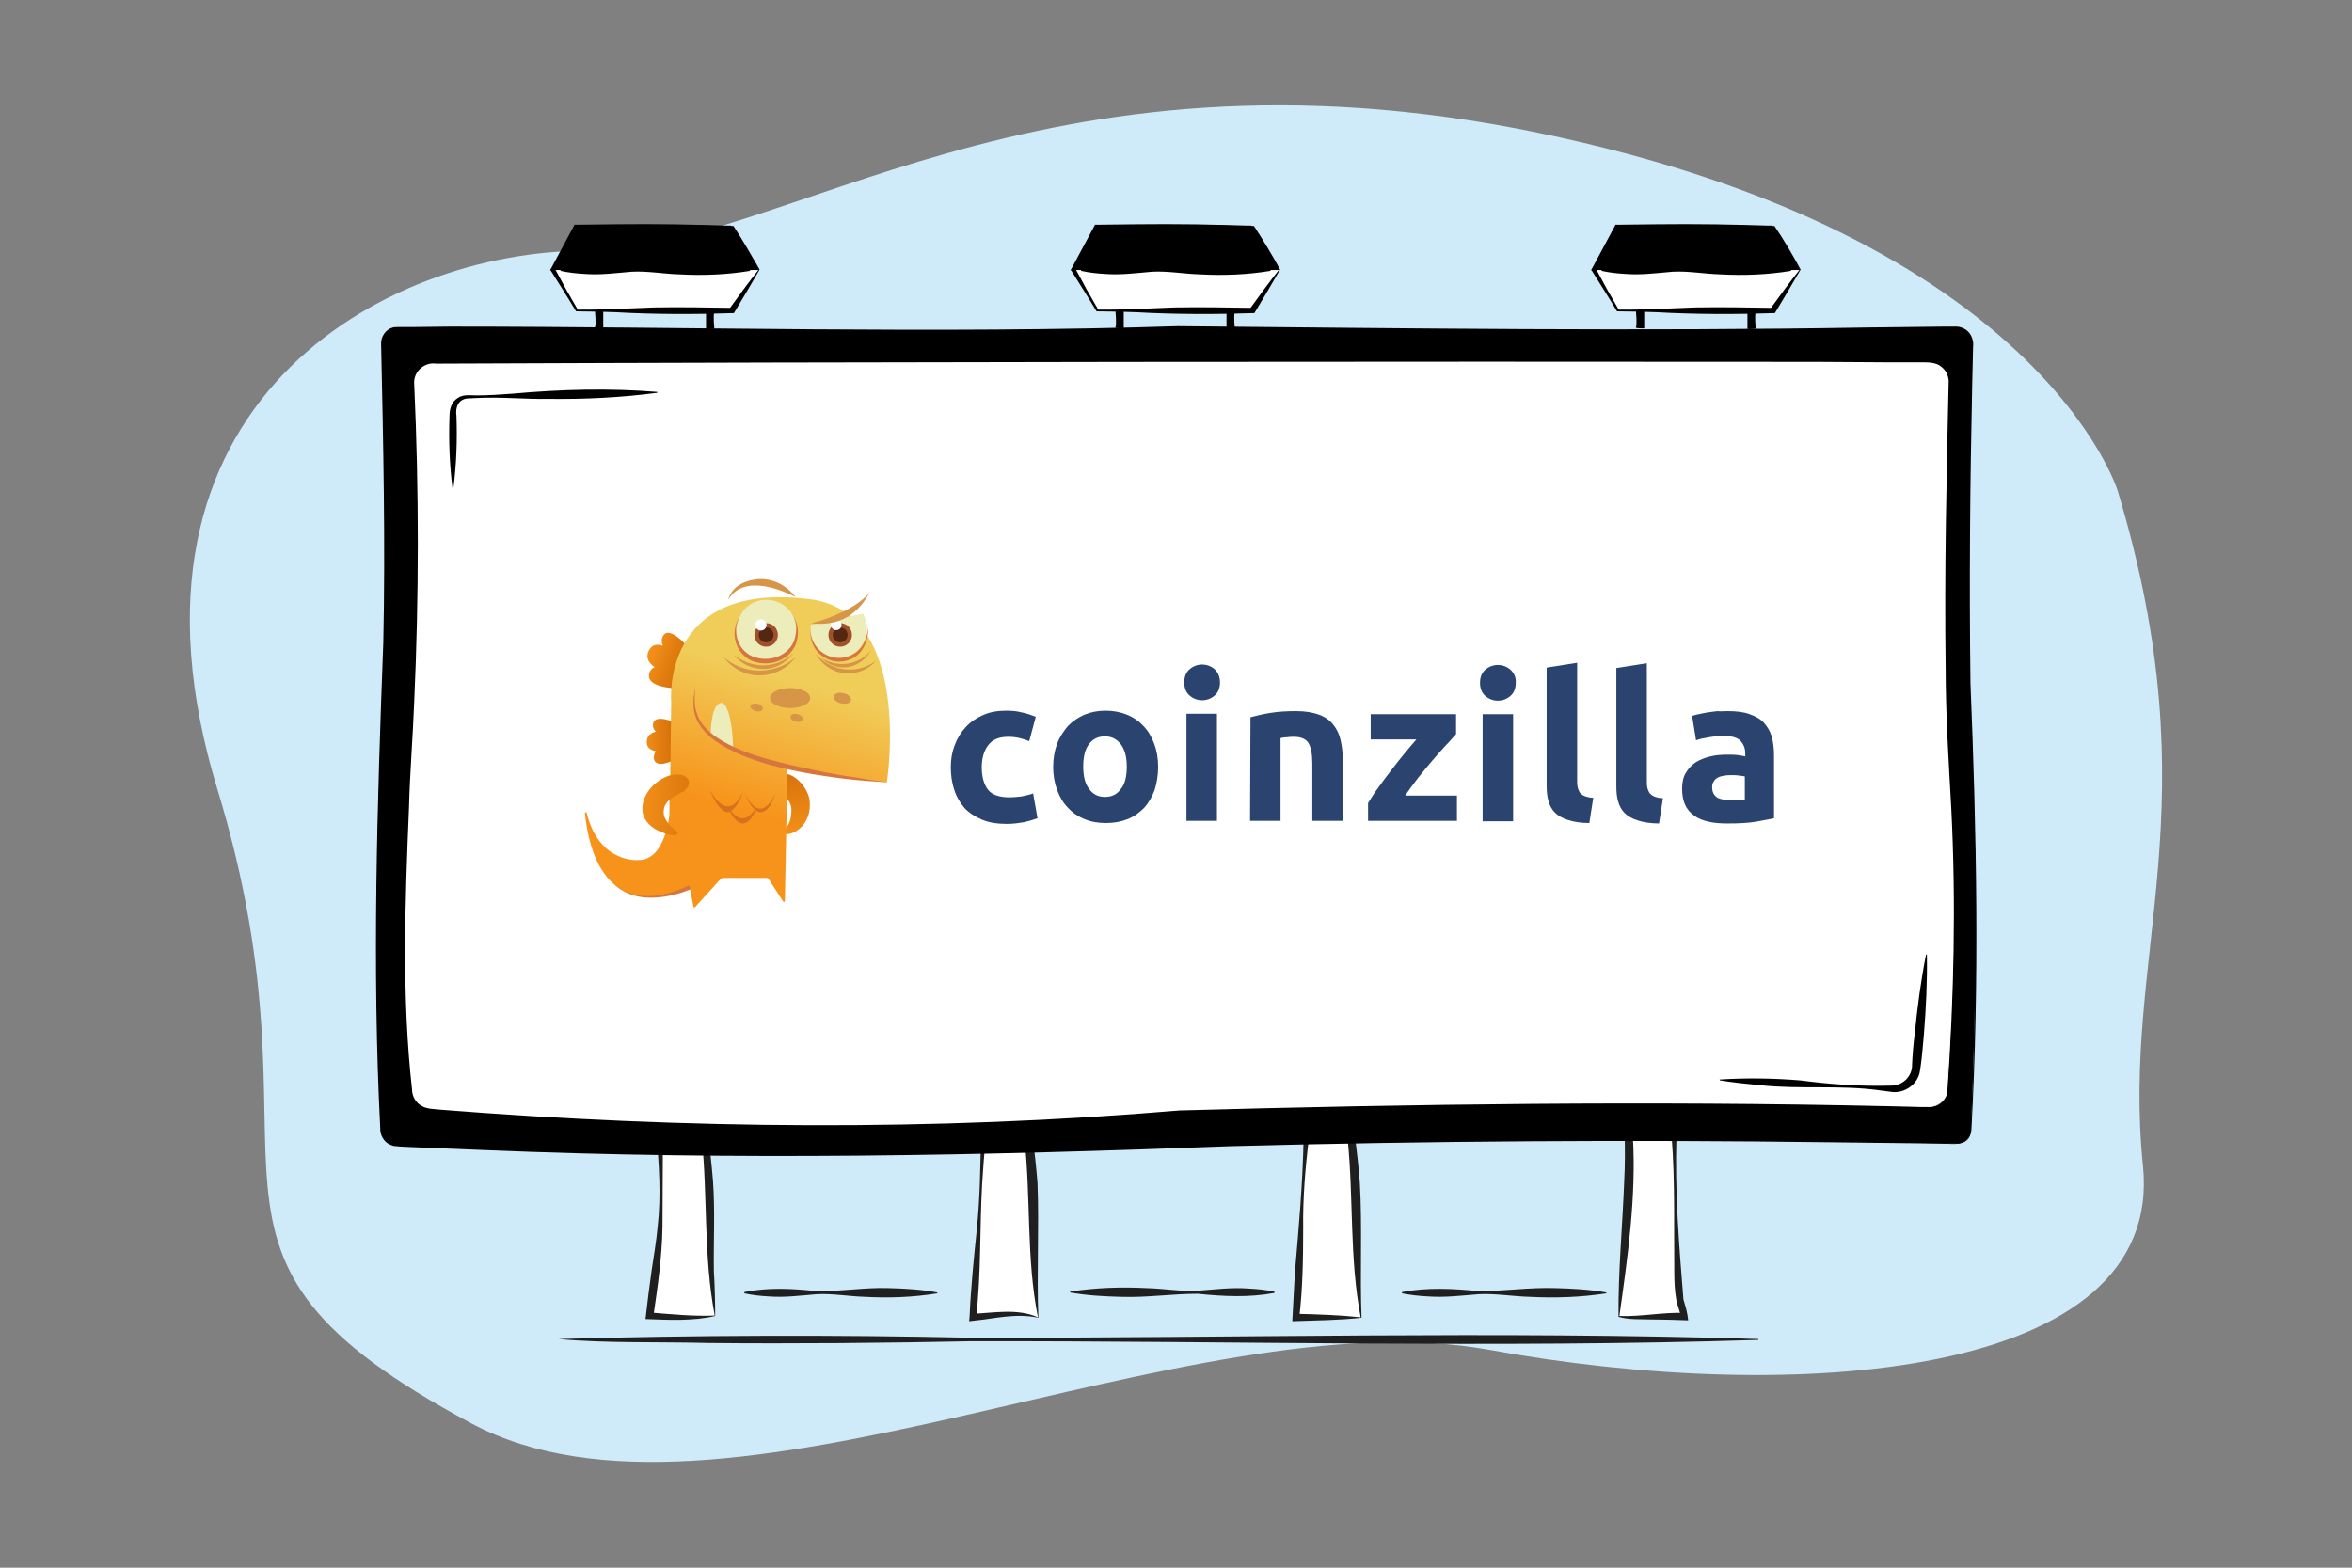 <?xml version="1.0" encoding="UTF-8"?> <!-- Generator: Adobe Illustrator 26.0.2, SVG Export Plug-In . SVG Version: 6.00 Build 0) --> <svg xmlns="http://www.w3.org/2000/svg" xmlns:xlink="http://www.w3.org/1999/xlink" version="1.1" id="Layer_1" x="0px" y="0px" viewBox="0 0 540 360" style="enable-background:new 0 0 540 360;" xml:space="preserve"><rect x="0" y="0" width="540" height="360" fill="#808080" stroke="none"/> <style type="text/css"> .st0{fill:#CFEBF9;} .st1{fill:#FFFFFF;} .st2{fill:#1F1F1F;} .st3{fill:#2A436F;} .st4{fill:url(#SVGID_1_);} .st5{fill:url(#SVGID_00000051349749031813947760000006086173523630160568_);} .st6{fill:url(#SVGID_00000097465779143951809670000004311556230077941634_);} .st7{fill:#D6753E;} .st8{fill:url(#SVGID_00000034051684392132763990000000141917544335270790_);} .st9{fill:#EDEDBB;} .st10{fill:#D69547;} .st11{fill:#D6721E;} .st12{fill:#9E512B;} .st13{fill:#542713;} .st14{fill:url(#SVGID_00000052788038254092746840000007578609122885352328_);} </style> <path class="st0" d="M486.2,112.7c0,0-17.8-58.4-133-82.2S179.7,57.7,134.3,57.6c-45.4,0-111.5,34.7-84.4,123.6 s-15.8,106,58.4,145.7c57.5,30.7,164.3-29.6,233.8-16.9c69.5,12.7,155,6.8,149.9-42.4C487,218.6,508.2,185.5,486.2,112.7z"></path> <g> <g> <g> <path class="st1" d="M164.1,302.2c-3.2,0.5-8.2,0.5-15,0c2.2-16.8,3.2-19,2.4-41.2h10.4C164.1,281.6,162.2,282.3,164.1,302.2z"></path> <path class="st2" d="M164.2,302.2c-5.2,1.2-10.7,0.9-16,0.7c0.4-3.7,0.9-7.4,1.4-11.1c0.5-3.4,1.1-6.8,1.4-10.2 c0.8-7.1,0.3-14.2-0.3-21.2c3.9-0.1,7.9-0.2,11.8-0.3c0.5,3.7,0.9,7.4,1.2,11.1c0.5,6.9,0.1,13.8,0.2,20.7 C164.1,294.9,164.2,299.2,164.2,302.2L164.2,302.2z M164.1,302.1c-2.6-13.5-1.6-27.4-3-41l0.9,0.8c-3.5-0.1-6.9-0.1-10.4-0.3 l0.6-0.6l-0.1,20.7c-0.1,6.9-1.1,13.8-2.1,20.6l-0.7-0.9C154.1,301.8,159.1,302.3,164.1,302.1L164.1,302.1z"></path> </g> <g> <path class="st1" d="M238.3,302.6c-5.7-1.7-10.4-0.2-15,0c1.2-15.5,1.2-16.6,2.4-41.2h10.4C238.3,282,236.4,282.7,238.3,302.6z"></path> <path class="st2" d="M238.4,302.6c-5.2-1.1-9.9,0.2-15,0.7l-0.9,0.1l0.1-0.9c0.3-6.9,1-13.7,1.7-20.5c0.7-7,0.8-14.1,0.9-21.2 c3.9-0.1,7.8-0.2,11.8-0.3c0.5,3.7,0.9,7.4,1.2,11.1C238.6,281.9,238,292.3,238.4,302.6L238.4,302.6z M238.3,302.5 c-2.7-13.5-1.6-27.4-3.1-41l0.9,0.8c-3.5-0.1-6.9-0.1-10.4-0.3l0.6-0.6c-0.3,3.4-0.6,6.9-0.8,10.3c-0.6,10.3-0.2,20.7-1.4,30.9 l-0.8-0.9C228.1,301.5,233.6,300.4,238.3,302.5L238.3,302.5z"></path> </g> <g> <path class="st1" d="M312.5,302.5c-6.5,0.1-11.6,0-15,0c1.3-17.6,1-21.2,2.4-41.2h10.4C312.5,281.9,310.5,282.6,312.5,302.5z"></path> <path class="st2" d="M312.6,302.6c-5.3,0.6-10.6,0.6-15.9,0.8c0.2-3.7,0.4-7.5,0.6-11.2c0.9-10.3,1.8-20.6,2-30.9v-0.6h0.6 c3.7-0.1,7.4-0.2,11.1-0.3c0.5,3.7,0.9,7.4,1.2,11.1C312.8,281.5,312.2,292.6,312.6,302.6L312.6,302.6z M312.4,302.5 c-2.6-13.5-1.6-27.4-3-41l0.9,0.8c-3.5-0.1-6.9-0.1-10.4-0.3l0.6-0.6c-0.8,6.8-1.4,13.7-1.3,20.6c0,6.9-0.1,13.8-0.9,20.6 l-0.8-0.9C302.5,301.8,307.5,302,312.4,302.5L312.4,302.5z"></path> </g> <g> <path class="st1" d="M371.7,302.3c2.4,0.7,8.2-0.2,15,0c-1.1-6.6-1.4,5.1-2.4-41.2h-10.4C374.4,276.4,373.2,281.2,371.7,302.3z"></path> <path class="st2" d="M371.8,302.2c4.9,0.2,10-0.9,14.9-0.7l-0.8,0.9c-0.2-1.3-0.7-2.4-1-3.7c-0.4-2.2-0.5-4.4-0.5-6.6 c-0.1-10.4,0.2-20.7-0.6-31l0.6,0.6c-3.5,0.1-6.9,0.2-10.4,0.3l0.9-0.9C375.7,274.8,373.7,288.7,371.8,302.2L371.8,302.2z M371.6,302.4c-0.1-10.3,0.9-20.7,1.3-31c0.2-3.7,0.2-7.4,0.1-11.2c3.8,0.1,7.5,0.1,11.3,0.3h0.6v0.6 c-0.4,12.4,0.6,24.9,1.6,37.3c0.5,1.7,0.9,2.9,1.1,4.8c-2.8-0.1-5.6-0.2-8.4-0.2C376.6,302.9,374.1,303.1,371.6,302.4 L371.6,302.4z"></path> </g> <g> <path class="st2" d="M128.2,307.5c31.2-0.9,63.5-1,94.7-0.3c60.3,0.1,120.6-1.6,180.8,0.3v0.2c-60.3,1.9-120.6,0.2-180.8,0.3 c-19.1,0.4-41.1,0.6-60.3,0.4C151.3,308.1,139.2,308.5,128.2,307.5L128.2,307.5z"></path> </g> <g> <path class="st2" d="M170.9,296.7c5.5-1.1,11.1-0.8,16.6-0.2c5.5,0.1,11.1-0.9,16.6-0.7c3.7,0.1,7.4,0.3,11.1,1v0.2 c-5.5,0.9-11.1,1.1-16.6,0.8c-3.7-0.1-7.4-0.8-11.1-0.6c-3.7,0.3-7.4,0.8-11.1,0.5c-1.8-0.1-3.7-0.3-5.5-0.7V296.7L170.9,296.7z"></path> </g> <g> <path class="st2" d="M292.6,296.9c-5.8,1.1-11.7,0.8-17.6,0.2c-5.9,0-11.7,0.9-17.6,0.7c-3.9-0.1-7.8-0.3-11.7-1v-0.2 c5.8-0.9,11.7-1.1,17.6-0.8c3.9,0.1,7.8,0.8,11.7,0.6c3.9-0.3,7.8-0.8,11.7-0.5c2,0.1,3.9,0.3,5.9,0.7 C292.6,296.7,292.6,296.9,292.6,296.9L292.6,296.9z"></path> </g> <g> <path class="st2" d="M321.9,296.7c5.8-1.1,11.7-0.8,17.6-0.2c5.9,0,11.7-0.9,17.6-0.7c3.9,0.1,7.8,0.3,11.7,1v0.2 c-5.8,0.9-11.7,1.1-17.6,0.8c-3.9-0.1-7.8-0.8-11.7-0.6c-3.9,0.3-7.8,0.8-11.7,0.5c-2-0.1-3.9-0.3-5.9-0.7 C321.9,296.9,321.9,296.7,321.9,296.7L321.9,296.7z"></path> </g> </g> <g> <g> <path d="M452.5,259.6c-0.1,1.7-1.5,3-3.2,3c-62.7-1.3-123.3-1.5-179.2,0.1c-59.8,2.4-119.6,2.7-179.3,0c-1.7-0.1-3-1.3-3.1-3 c-1.3-28-1.8-57.6,0.1-98.5c1.1-25.7,0.7-53.2,0.1-82.3c0-1.7,1.3-3.2,3-3.2c50.1-0.8,95.6,2.4,182,0.1 c86.5,1.3,125.7,0.9,176.2,0c1.8,0,3.2,1.4,3.1,3.2c-0.8,32.6-0.7,62.5,0.1,90.2C454.2,197.7,453.8,228.3,452.5,259.6z"></path> <g> <path d="M452.6,259.6c-0.5,3.9-4.1,3-7,3l-8.6-0.1l-17.1-0.2c-45.7-0.6-91.5-0.3-137.2,0.9c-57.1,2.2-114.4,3.3-171.5,0.9 c-5.7-0.2-11.4-0.5-17.1-0.7l-2.1-0.1l-1.1-0.1c-0.4,0-0.8-0.1-1.2-0.3c-1.5-0.5-2.5-2.3-2.4-3.8c-1.9-37.1-0.7-74.4,0.7-111.5 c0.5-22.9,0-45.7-0.5-68.6c-0.1-1.7,1.1-3.4,2.7-3.8c0.4-0.1,0.9-0.1,1.2-0.1h1.1h2.1l8.6-0.1c55.7,0,111.5,1.7,167.2-0.1 c52.8,0.5,105.8,1.2,158.6,0.3l17.1-0.2h2.1h0.5c0.2,0,0.3,0,0.6,0c1.4,0.1,2.7,0.9,3.3,2.2c0.4,0.8,0.5,1.7,0.4,2.5l-0.2,8.6 c-0.5,22.9-0.7,45.7-0.4,68.6C453.8,191,454.5,225.4,452.6,259.6L452.6,259.6z M452.4,259.6c1.8-34.3,0.9-68.6-0.8-102.9 c-0.6-22.9-0.7-45.8-0.4-68.6l0.1-8.6V79c0-0.4-0.1-0.8-0.3-1.1c-0.5-0.8-1.3-1.3-2.3-1.2h-0.5c-0.4-0.1-18.3,0.4-19.3,0.4 c-52.8,1-105.8,0.4-158.7-0.2c-55.7,1.7-111.5-0.3-167.2-0.7h-8.6h-2.1c-0.7,0-1.5,0-2,0.1c-1.1,0.3-2,1.4-1.9,2.6 c0.5,22.9,0.8,45.7,0.2,68.6c-1.5,37.2-2.6,74.4-0.5,111.5c-0.2,1.7,1,3.1,2.7,3.2h1.1l2.1,0.1c51.4,2,102.9,1.8,154.3,0.3 c62.4-2.4,126.1-1.5,188.7-0.4l8.6,0.2C448.3,262.4,452,263.4,452.4,259.6L452.4,259.6z"></path> </g> </g> <g> <path class="st1" d="M447,250.5c-0.1,2-1.9,3.6-4,3.6c-56.7-1.4-114.3-1.5-173,0.1c-53.6,4.5-112.5,4.5-171.2,0.1 c-1.9-0.1-3.6-1.5-3.8-3.4c-2.3-19.9-2.3-44.6,0.4-89c1-22.2,1.4-46.6,0.2-73.7c-0.1-2.2,1.7-4,3.9-4h171.6h171.6 c2.2,0,4,1.8,3.9,3.9c-0.8,30.2-0.7,57.7,0.1,82.5C449.3,201.4,448.6,226.7,447,250.5z"></path> <g> <path class="st1" d="M447.1,250.5c-0.1,2.1-2.1,3.8-4.3,3.7h-2l-8.1-0.2c-53.9-1.2-108.1-0.5-161.9,1 c-56.5,4.8-113.5,4.3-170-0.2l-2-0.2c-0.7-0.1-1.5-0.3-2.1-0.7c-1.3-0.7-2.1-2.3-2.1-3.7c-2.4-21.5-1.6-43.2-0.7-64.8 c0.2-7.8,0.9-16.4,1.2-24.3c1.1-24.2,1.1-48.6,0-72.8c-0.3-2.8,2.2-5.2,5-4.8h1C196.8,83.1,321,83,417,83.1l16.2,0.1h8.1 c1.4,0,3.2,0,4.4,1c1,0.8,1.6,1.9,1.7,3.2c-0.5,22-1,43.9-0.7,65.9c0,10.8,0.7,21.6,1.3,32.4C449.1,207.4,448.6,229,447.1,250.5 L447.1,250.5z M446.9,250.5c1.8-26.9,1.8-54-0.5-80.9c-0.6-16.2-0.9-32.4-0.9-48.6c0-10.8,0.1-21.6,0.4-32.4v-0.5 c0-0.4-0.1-0.8-0.2-1.2c-0.8-1.8-2.4-2-4.3-1.9h-8.1l-16.2,0.1c-96.1,0.2-220.1,0-315.9-0.4h-1c-0.3,0-0.7,0-1,0 c-1.8,0.2-3.2,1.8-3,3.6c1,24.3,0.8,48.7-0.3,72.9c-0.5,7.8-1,16.5-1.3,24.3c-0.9,21.5-1.5,43.2,0.9,64.7c0,2,1.6,3.5,3.5,3.6 l2,0.1c56.5,3.9,113.4,3.8,169.9-0.6c53.5-1.4,108.5-0.8,162,0.4l8.1,0.2c1.3,0,2.7,0.3,3.9-0.3 C446,253.1,446.8,251.9,446.9,250.5L446.9,250.5z"></path> </g> </g> <g> <g> <g> <g> <polygon class="st1" points="293.8,61.9 287.6,71.2 251.9,71.2 246.4,61.9 251.9,52.3 287.6,52.3 "></polygon> <path d="M293.9,61.9c-1.9,3.3-3.9,6.7-5.9,10c-8.7,0.3-18.4,0.3-27.1-0.2c-3-0.1-5.9-0.2-8.9-0.2h-0.2l-0.1-0.1 c-1.6-2.7-4-6.5-5.7-9.2l-0.2-0.2l0.2-0.3c1.3-2.4,3.9-7.3,5.2-9.7l0.2-0.4h0.5l8.9-0.1c9.1-0.1,18.1,0,27.1,0.4 C290,55.1,292.1,58.6,293.9,61.9L293.9,61.9z M293.7,61.9c-2.3-3.2-4.6-6.2-6.7-9.2l0.6,0.3c-8.9,0.3-17.8,0.5-26.8,0.3 l-8.9-0.1l0.8-0.4c-1.4,2.4-4.3,7.1-5.8,9.4v-0.5l2.6,4.8c0.9,1.6,1.8,3.1,2.7,4.7l-0.3-0.1c5.1,0.1,12.6-0.3,17.8-0.5 c5.9-0.1,11.9,0,17.8,0.1l-0.6,0.3C288.9,68.2,291.7,64.4,293.7,61.9L293.7,61.9z"></path> </g> <g> <path d="M248.2,61.9c5.4-1.1,10.9-0.8,16.3-0.2c5.4,0.1,10.9-0.9,16.3-0.7c3.6,0.1,7.3,0.3,10.9,1v0.2 c-5.4,0.9-10.9,1.1-16.3,0.8c-3.6-0.1-7.2-0.8-10.9-0.6c-3.6,0.3-7.2,0.8-10.9,0.5c-1.8-0.1-3.6-0.3-5.4-0.7 C248.2,62.1,248.2,61.9,248.2,61.9L248.2,61.9z"></path> </g> <path d="M256.1,71.4c0,0,0.3,3.3,0,3.7c-0.3,0.4,1.9,0.3,1.9,0.3s0-3.8,0-4C258.1,71.2,256.1,71.4,256.1,71.4z"></path> <path d="M283.5,75.5c0,0-0.3-3.3,0-3.7s-1.9-0.3-1.9-0.3s0,3.8,0,4S283.5,75.5,283.5,75.5z"></path> </g> <polygon points="246.9,62 293.8,62 287.3,51.8 251.8,51.8 "></polygon> </g> <g> <g> <g> <g> <polygon class="st1" points="174.3,61.9 168.1,71.2 132.4,71.2 126.9,61.9 132.4,52.3 168.1,52.3 "></polygon> <path d="M174.4,61.9c-1.9,3.3-3.9,6.7-5.9,10c-8.7,0.3-18.4,0.3-27.1-0.2c-3-0.1-5.9-0.2-8.9-0.2h-0.2l-0.1-0.1 c-1.6-2.7-4-6.5-5.7-9.2l-0.2-0.2l0.2-0.3c1.3-2.4,3.9-7.3,5.2-9.7l0.2-0.4h0.5l8.9-0.1c9.1-0.1,18.1,0,27.1,0.4 C170.5,55.1,172.5,58.6,174.4,61.9L174.4,61.9z M174.2,61.9c-2.3-3.2-4.6-6.2-6.7-9.2l0.6,0.3c-8.9,0.3-17.8,0.5-26.8,0.3 l-8.9-0.1l0.8-0.4c-1.4,2.4-4.3,7.1-5.8,9.4v-0.5l2.6,4.8c0.9,1.6,1.8,3.1,2.7,4.7l-0.3-0.1c5.1,0.1,12.6-0.3,17.8-0.5 c5.9-0.1,11.9,0,17.8,0.1l-0.6,0.3C169.4,68.2,172.2,64.4,174.2,61.9L174.2,61.9z"></path> </g> <g> <path d="M128.7,61.9c5.4-1.1,10.9-0.8,16.3-0.2c5.4,0.1,10.9-0.9,16.3-0.7c3.6,0.1,7.3,0.3,10.9,1v0.2 c-5.4,0.9-10.9,1.1-16.3,0.8c-3.6-0.1-7.2-0.8-10.9-0.6c-3.6,0.3-7.2,0.8-10.9,0.5c-1.8-0.1-3.6-0.3-5.4-0.7L128.7,61.9 L128.7,61.9z"></path> </g> <path d="M136.6,71.4c0,0,0.3,3.3,0,3.7c-0.3,0.4,1.9,0.3,1.9,0.3s0-3.8,0-4S136.6,71.4,136.6,71.4z"></path> <path d="M164,75.5c0,0-0.3-3.3,0-3.7c0.3-0.4-1.9-0.3-1.9-0.3s0,3.8,0,4S164,75.5,164,75.5z"></path> </g> <polygon points="127.4,62 174.3,62 167.8,51.8 132.3,51.8 "></polygon> </g> <g> <g> <g> <polygon class="st1" points="413.3,61.9 407.1,71.2 371.4,71.2 365.9,61.9 371.4,52.3 407.1,52.3 "></polygon> <path d="M413.4,61.9c-1.9,3.3-3.9,6.7-5.9,10c-8.7,0.3-18.4,0.3-27.1-0.2c-3-0.1-5.9-0.2-8.9-0.2h-0.2l-0.1-0.1 c-1.6-2.7-4-6.5-5.7-9.2l-0.2-0.2l0.2-0.3c1.3-2.4,3.9-7.3,5.2-9.7l0.2-0.4h0.5l8.9-0.1c9.1-0.1,18.1,0,27.1,0.4 C409.6,55.1,411.6,58.6,413.4,61.9L413.4,61.9z M413.2,61.9c-2.3-3.2-4.6-6.2-6.7-9.2l0.6,0.3c-8.9,0.3-17.8,0.5-26.8,0.3 l-8.9-0.1l0.8-0.4c-1.4,2.4-4.3,7.1-5.8,9.4v-0.5l2.6,4.8c0.9,1.6,1.8,3.1,2.7,4.7l-0.3-0.1c5.1,0.1,12.6-0.3,17.8-0.5 c5.9-0.1,11.9,0,17.8,0.1l-0.6,0.3C408.4,68.2,411.2,64.4,413.2,61.9L413.2,61.9z"></path> </g> <g> <path d="M367.7,61.9c5.4-1.1,10.9-0.8,16.3-0.2c5.4,0.1,10.9-0.9,16.3-0.7c3.6,0.1,7.3,0.3,10.9,1v0.2 c-5.4,0.9-10.9,1.1-16.3,0.8c-3.6-0.1-7.2-0.8-10.9-0.6c-3.6,0.3-7.2,0.8-10.9,0.5c-1.8-0.1-3.6-0.3-5.4-0.7V61.9L367.7,61.9 z"></path> </g> <path d="M375.6,71.4c0,0,0.3,3.3,0,3.7c-0.3,0.4,1.9,0.3,1.9,0.3s0-3.8,0-4C377.6,71.2,375.6,71.4,375.6,71.4z"></path> <path d="M403.1,75.5c0,0-0.3-3.3,0-3.7c0.3-0.4-1.9-0.3-1.9-0.3s0,3.8,0,4S403.1,75.5,403.1,75.5z"></path> </g> <polygon points="366.5,62 413.3,62 406.8,51.8 371.3,51.8 "></polygon> </g> </g> </g> <g> <g> <path class="st3" d="M218.3,176.1c0-1.8,0.3-3.5,0.9-5c0.6-1.6,1.4-2.9,2.5-4.1c1.1-1.2,2.4-2.1,4-2.8c1.6-0.7,3.3-1,5.3-1 c1.3,0,2.5,0.1,3.6,0.4c1.1,0.2,2.2,0.6,3.2,1l-1.5,5.6c-0.7-0.3-1.4-0.5-2.2-0.7c-0.8-0.2-1.7-0.3-2.6-0.3 c-2.1,0-3.6,0.6-4.6,1.9c-1,1.3-1.5,3-1.5,5.1c0,2.2,0.5,3.9,1.4,5.1c0.9,1.2,2.6,1.8,5,1.8c0.8,0,1.7-0.1,2.7-0.2 c1-0.2,1.9-0.4,2.7-0.7l1,5.7c-0.8,0.3-1.8,0.6-3,0.9c-1.2,0.2-2.6,0.4-4,0.4c-2.2,0-4.2-0.3-5.8-1c-1.6-0.7-3-1.6-4-2.7 c-1-1.2-1.8-2.5-2.3-4.1C218.5,179.6,218.3,177.9,218.3,176.1z"></path> <path class="st3" d="M265.9,176.1c0,1.9-0.3,3.7-0.8,5.3c-0.6,1.6-1.4,3-2.4,4.1c-1.1,1.1-2.3,2-3.8,2.6c-1.5,0.6-3.1,0.9-5,0.9 c-1.8,0-3.5-0.3-4.9-0.9c-1.5-0.6-2.8-1.5-3.8-2.6c-1.1-1.1-1.9-2.5-2.5-4.1c-0.6-1.6-0.9-3.4-0.9-5.3c0-1.9,0.3-3.7,0.9-5.3 c0.6-1.6,1.5-2.9,2.5-4.1c1.1-1.1,2.4-2,3.8-2.6c1.5-0.6,3.1-0.9,4.8-0.9c1.8,0,3.4,0.3,4.9,0.9c1.5,0.6,2.8,1.5,3.8,2.6 c1.1,1.1,1.9,2.5,2.5,4.1C265.6,172.4,265.9,174.2,265.9,176.1z M258.7,176.1c0-2.2-0.4-3.8-1.3-5.1c-0.9-1.2-2.1-1.9-3.7-1.9 c-1.6,0-2.8,0.6-3.7,1.8c-0.9,1.2-1.3,2.9-1.3,5.1c0,2.2,0.4,3.9,1.3,5.1c0.9,1.3,2.1,1.9,3.7,1.9c1.6,0,2.8-0.6,3.7-1.9 C258.3,180,258.7,178.2,258.7,176.1z"></path> <path class="st3" d="M280.1,156.7c0,1.3-0.4,2.3-1.2,3c-0.8,0.7-1.8,1.1-2.9,1.1c-1.1,0-2.1-0.4-2.9-1.1c-0.8-0.7-1.2-1.7-1.2-3 c0-1.3,0.4-2.3,1.2-3c0.8-0.7,1.8-1.1,2.9-1.1c1.1,0,2.1,0.4,2.9,1.1C279.7,154.5,280.1,155.5,280.1,156.7z M279.4,188.5l-7,0 l0-24.6l7,0L279.4,188.5z"></path> <path class="st3" d="M287.1,164.7c1.2-0.3,2.7-0.7,4.6-1c1.9-0.3,3.8-0.4,5.9-0.4c2.1,0,3.8,0.3,5.2,0.8 c1.4,0.5,2.5,1.3,3.3,2.3c0.8,1,1.4,2.2,1.7,3.6c0.3,1.4,0.5,2.9,0.5,4.6l0,13.9l-7,0l0-13.1c0-2.2-0.3-3.8-0.9-4.8 c-0.6-0.9-1.7-1.4-3.3-1.4c-0.5,0-1,0-1.6,0.1c-0.6,0-1.1,0.1-1.5,0.2l0,19l-7,0L287.1,164.7z"></path> <path class="st3" d="M334.3,168.6c-0.6,0.6-1.3,1.5-2.3,2.5c-1,1.1-2,2.2-3.1,3.5c-1.1,1.3-2.2,2.6-3.3,4 c-1.1,1.4-2.1,2.8-3,4.1l11.9,0l0,5.8l-20.4,0l0-4.1c0.7-1.1,1.4-2.3,2.4-3.6c0.9-1.3,1.9-2.6,2.9-3.9c1-1.3,2-2.6,3-3.8 c1-1.2,1.9-2.3,2.8-3.3l-10.5,0l0-5.8l19.6,0L334.3,168.6z"></path> <path class="st3" d="M348,156.8c0,1.3-0.4,2.3-1.2,3c-0.8,0.7-1.8,1.1-2.9,1.1c-1.1,0-2.1-0.4-2.9-1.1c-0.8-0.7-1.2-1.7-1.2-3 c0-1.3,0.4-2.3,1.2-3c0.8-0.7,1.8-1.1,2.9-1.1c1.1,0,2.1,0.4,2.9,1.1C347.6,154.5,348.1,155.6,348,156.8z M347.4,188.6l-7,0 l0-24.6l7,0L347.4,188.6z"></path> <path class="st3" d="M364.9,189c-2,0-3.7-0.3-4.9-0.7c-1.3-0.4-2.3-1-3-1.7c-0.7-0.7-1.2-1.6-1.5-2.7c-0.3-1-0.4-2.2-0.4-3.5 l0-27.1l7-1.1l0,26.8c0,0.6,0,1.2,0.1,1.7c0.1,0.5,0.3,0.9,0.5,1.3c0.3,0.3,0.6,0.6,1.1,0.8c0.5,0.2,1.2,0.4,2,0.4L364.9,189z"></path> <path class="st3" d="M380.9,189.1c-2,0-3.7-0.3-4.9-0.7c-1.3-0.4-2.3-1-3-1.7c-0.7-0.7-1.2-1.6-1.5-2.7c-0.3-1-0.4-2.2-0.4-3.5 l0-27.1l7-1.1l0,26.8c0,0.6,0,1.2,0.1,1.7c0.1,0.5,0.3,0.9,0.5,1.3c0.3,0.3,0.6,0.6,1.1,0.8c0.5,0.2,1.2,0.4,2,0.4L380.9,189.1z "></path> <path class="st3" d="M396.6,163.3c2.1,0,3.8,0.2,5.1,0.7c1.4,0.5,2.5,1.1,3.3,2c0.8,0.9,1.4,1.9,1.8,3.2 c0.3,1.2,0.5,2.6,0.5,4.2l0,14.5c-1,0.2-2.4,0.5-4.2,0.8c-1.8,0.3-3.9,0.4-6.5,0.4c-1.6,0-3-0.1-4.3-0.4 c-1.3-0.3-2.4-0.7-3.3-1.4c-0.9-0.6-1.7-1.5-2.1-2.5c-0.5-1-0.7-2.3-0.7-3.8c0-1.4,0.3-2.7,0.9-3.6c0.6-1,1.4-1.8,2.3-2.4 c1-0.6,2.1-1,3.3-1.3c1.2-0.3,2.5-0.4,3.9-0.4c0.9,0,1.7,0,2.4,0.1c0.7,0.1,1.3,0.2,1.7,0.3l0-0.7c0-1.2-0.4-2.1-1.1-2.9 c-0.7-0.7-2-1.1-3.7-1.1c-1.2,0-2.4,0.1-3.5,0.3c-1.2,0.2-2.2,0.4-3,0.7l-0.9-5.6c0.4-0.1,0.9-0.3,1.5-0.4 c0.6-0.1,1.3-0.3,2-0.4c0.7-0.1,1.5-0.2,2.3-0.3C394.9,163.4,395.8,163.3,396.6,163.3z M397.1,183.7c0.7,0,1.3,0,2,0 c0.6,0,1.1-0.1,1.5-0.1l0-5.3c-0.3-0.1-0.7-0.1-1.3-0.2c-0.6-0.1-1.1-0.1-1.5-0.1c-0.7,0-1.3,0-1.8,0.1 c-0.6,0.1-1.1,0.2-1.5,0.4c-0.4,0.2-0.8,0.5-1,0.9c-0.3,0.4-0.4,0.8-0.4,1.4c0,1.1,0.4,1.8,1.1,2.3 C394.8,183.5,395.8,183.7,397.1,183.7z"></path> </g> <g> <linearGradient id="SVGID_1_" gradientUnits="userSpaceOnUse" x1="183.986" y1="193.243" x2="179.895" y2="172.399"> <stop offset="0" style="stop-color:#F7931A"></stop> <stop offset="1" style="stop-color:#CC6806"></stop> </linearGradient> <path class="st4" d="M178.5,180.9c0,0-0.3-3.2,1.7-3.2c2.3,0,5.4,3.2,5.7,6.3c0.5,5.4-3.8,7.9-5.6,7.5c0,0-0.7-0.2-0.1-1 c0.6-0.8,1.5-1.8,1.5-4.5S179.2,182.6,178.5,180.9z"></path> <linearGradient id="SVGID_00000017477837675828160450000013859772153598506886_" gradientUnits="userSpaceOnUse" x1="146.767" y1="170.357" x2="156.513" y2="170.278"> <stop offset="0" style="stop-color:#F7931A"></stop> <stop offset="1" style="stop-color:#CC6806"></stop> </linearGradient> <path style="fill:url(#SVGID_00000017477837675828160450000013859772153598506886_);" d="M150.1,174c0-0.6,0.2-1.1,0.5-1.5 c-1.2-0.2-2.2-0.8-2.1-2.2c0-1.4,1-2,2.1-2.3c-0.4-0.3-0.7-0.8-0.7-1.5c0.1-3,5.5-0.4,5.5-0.4l0,2.3l0,0.3l0,2.7l0,0.3l0,2.3 C155.7,174.2,150.3,177.1,150.1,174z"></path> <linearGradient id="SVGID_00000163062228413729685380000007814141051838486177_" gradientUnits="userSpaceOnUse" x1="148.326" y1="149.702" x2="159.055" y2="153.828"> <stop offset="0" style="stop-color:#F7931A"></stop> <stop offset="1" style="stop-color:#CC6806"></stop> </linearGradient> <path style="fill:url(#SVGID_00000163062228413729685380000007814141051838486177_);" d="M149.1,154.5c0.2-0.7,0.7-1.1,1.2-1.3 c-1.3-0.9-2.1-2.1-1.4-3.7c0.7-1.5,1.9-1.7,3.3-1.2c-0.3-0.6-0.4-1.3-0.1-2c1.4-3.3,6.3,2.8,6.3,2.8l-1,2.6l-0.1,0.3l-1.1,3.1 l-0.1,0.4l-0.9,2.6C155.2,158,148,158,149.1,154.5z"></path> <path class="st7" d="M158.8,204.1c0,0-11,5.1-17.5-0.8l2.9-2.2c0,0,12.4-0.1,12.5-0.1c0.1,0,3.1,0.6,3.1,0.6L158.8,204.1z"></path> <linearGradient id="SVGID_00000142889575331029741210000004680148040270218925_" gradientUnits="userSpaceOnUse" x1="166.236" y1="154.471" x2="175.26" y2="185.412" gradientTransform="matrix(-1 0 0 1 343.52 0)"> <stop offset="0" style="stop-color:#F0CD59"></stop> <stop offset="1" style="stop-color:#F7931A"></stop> </linearGradient> <path style="fill:url(#SVGID_00000142889575331029741210000004680148040270218925_);" d="M153.7,183.8l0,3.1 c0,0-0.8,10.6-7.1,10.6c0,0-9,0.9-11.9-10.8c-0.1-0.3-0.5-0.2-0.4,0.1c0.8,8.2,4.8,25.4,24,16.5l0.9,4.9c0,0.2,0.2,0.2,0.4,0.1 l5.8-6.4c0.2-0.2,0.5-0.3,0.7-0.3l9.8,0c0.3,0,0.5,0.1,0.6,0.3l3.3,5.1c0.1,0.2,0.4,0.1,0.4-0.1l0.6-30.3c0,0,19.3,2.7,22.8,3.1 c0,0,6.4-40-18.5-42.2c-33.5-3.8-31,23.7-31,23.7l-0.2,16.5L153.7,183.8z"></path> <path class="st9" d="M163.1,169.1c0.2-5.8,1.3-7.7,2.6-7.7c1.3,0,2.7,5,2.6,11.1L163.1,169.1z"></path> <g> <path class="st10" d="M176.8,160.3c0,1.3,2.1,2.3,4.6,2.3c2.6,0,4.6-1,4.6-2.3c0-1.3-2.1-2.3-4.6-2.3 C178.9,158,176.8,159,176.8,160.3z"></path> <path class="st10" d="M191.4,159.9c-0.1,0.6,0.6,1.4,1.7,1.6c1.1,0.3,2.1,0,2.3-0.7c0.1-0.6-0.6-1.4-1.7-1.6 C192.6,158.9,191.6,159.2,191.4,159.9z"></path> <path class="st10" d="M172.3,162.1c-0.1,0.5,0.4,1,1.2,1.2c0.8,0.2,1.5,0,1.6-0.5c0.1-0.5-0.4-1-1.2-1.2 C173.1,161.4,172.4,161.7,172.3,162.1z"></path> <path class="st10" d="M181.5,164.5c-0.1,0.5,0.4,1,1.2,1.2c0.8,0.2,1.5,0,1.6-0.5c0.1-0.5-0.4-1-1.2-1.2 C182.4,163.8,181.6,164,181.5,164.5z"></path> </g> <path class="st11" d="M170.6,181.8c0,0-1.1,3.5-2.8,4.4c1.2,1.5,3.2,3.1,5.5-0.3c-0.7-0.6-1.6-1.8-2.4-3.9c0,0,3.3,8.1,7.1,0.3 c0,0-1.7,5.8-4.5,3.8c-1,2.2-3.2,5.3-5.9,0.3c-1.2,0.5-2.9-0.8-4.6-4.9C163.1,181.4,166.9,189.6,170.6,181.8z"></path> <g> <g> <path class="st7" d="M199.3,145.2c-0.1,1.8-0.9,3.7-2.1,4.9c-0.6,0.6-1.2,1-1.9,1.3c-4.5,1.9-9.3-1.5-9.2-6.1 c0-0.6,0.1-1.2,0.2-1.7l0,0c-0.1,0.3-0.1,0.6-0.1,1c-0.1,4.5,4.6,7.8,9,6c0.5-0.2,0.9-0.5,1.4-0.8c1.5-1.2,2.5-3.2,2.6-5.2 c0-0.4,0-0.8-0.1-1.2C199.2,143.9,199.3,144.6,199.3,145.2z"></path> <path class="st9" d="M199.1,144.5c-0.1,2-1.1,4-2.6,5.2c-0.4,0.3-0.9,0.6-1.4,0.8c-4.3,1.9-9.1-1.5-9-6c0-0.3,0-0.6,0.1-1 l5.9-1.3l6-1.3c0.4,0.7,0.7,1.5,0.9,2.3C199.1,143.7,199.1,144.1,199.1,144.5z"></path> </g> <g> <g> <path class="st12" d="M190.2,145.8c0,1.5,1.2,2.7,2.7,2.7c1.5,0,2.7-1.2,2.7-2.7c0-1.5-1.2-2.7-2.7-2.7 C191.4,143.1,190.2,144.3,190.2,145.8z"></path> <path class="st13" d="M191.2,145.8c0,1,0.8,1.7,1.7,1.7c1,0,1.7-0.8,1.7-1.7c0-1-0.8-1.7-1.7-1.7 C192,144.1,191.2,144.9,191.2,145.8z"></path> </g> <path class="st1" d="M193.2,143.4c0,0.1,0,0.2,0,0.3c-0.1,0.6-0.6,1-1.2,1c-0.1,0-0.1,0-0.2,0c-0.3,0-0.5-0.2-0.7-0.4 c-0.2-0.2-0.4-0.5-0.4-0.9c0-0.3,0.1-0.7,0.3-0.9c0.2-0.2,0.6-0.4,0.9-0.4c0.2,0,0.3,0,0.5,0.1c0.4,0.2,0.6,0.5,0.7,0.9 C193.2,143.2,193.2,143.3,193.2,143.4z"></path> </g> <g> <path class="st10" d="M194,153.7c2.7,0.3,5.2-0.5,7.2-2c-1.8,2-4.5,3.2-7.3,2.9c-2.9-0.3-5.2-2-6.6-4.4 C189,152.1,191.3,153.4,194,153.7z"></path> <path class="st10" d="M194.6,152.4c2.2-0.3,4.1-1.5,5.4-3.1c-1.1,2-3,3.5-5.3,3.9c-2.4,0.3-4.6-0.5-6.2-2.2 C190.3,152.2,192.4,152.7,194.6,152.4z"></path> </g> <path class="st10" d="M199.7,136c-1.7,3.1-5.3,8.2-13.6,7.1C186.3,143.2,195.8,140.8,199.7,136z"></path> </g> <linearGradient id="SVGID_00000056416126047431742640000011855797547854534558_" gradientUnits="userSpaceOnUse" x1="145.117" y1="183.998" x2="166.2" y2="185.414"> <stop offset="0" style="stop-color:#F7931A"></stop> <stop offset="1" style="stop-color:#CC6806"></stop> </linearGradient> <path style="fill:url(#SVGID_00000056416126047431742640000011855797547854534558_);" d="M156.7,181.8c-0.9,0.6-1.9,1-2.8,1.7 c-0.8,0.6-1.4,1.5-1.5,2.5c-0.1,0.7,0,1.5,0.4,2.1c0,0,0.8,1.6,2.2,2.5c1.3,0.8,0.2,1.3-0.6,1.2c-1.2-0.1-2.5-0.7-3.6-1.2 c-1.7-0.9-3.2-2.5-3.3-4.5c-0.2-3.5,2.5-6.5,5.6-7.8c1-0.4,2.1-0.6,3.1-0.4c0.8,0.1,1.7,0.6,1.9,1.4c0.3,1-0.5,2-1.3,2.6 C156.8,181.7,156.8,181.7,156.7,181.8z"></path> <g> <g> <path class="st7" d="M183.2,145.2c0.1-4.8-5.2-8.5-10.1-6.5c-2.2,0.9-3.6,2.8-4.2,5c-0.7,2.5,0.1,5.3,2.1,7 c0.3,0.2,0.6,0.5,0.9,0.7c3.7,2,9,0.8,10.8-3.4C183,147.1,183.2,146.2,183.2,145.2z"></path> <path class="st9" d="M182.8,144.4c0.1-4.6-5-8.1-9.6-6.1c-2.2,0.9-3.7,3.1-4.1,5.5c-0.4,2.4,0.6,5,2.7,6.4 c0.1,0.1,0.2,0.1,0.3,0.2c3.5,1.9,8.5,0.8,10.2-3.2C182.6,146.2,182.8,145.4,182.8,144.4z"></path> </g> <g> <g> <path class="st12" d="M173.2,145.8c0,1.5,1.2,2.7,2.7,2.7c1.5,0,2.7-1.2,2.7-2.7c0-1.5-1.2-2.7-2.7-2.7 C174.4,143.1,173.2,144.3,173.2,145.8z"></path> <path class="st13" d="M174.2,145.8c0,1,0.8,1.7,1.7,1.7c1,0,1.7-0.8,1.7-1.7c0-1-0.8-1.7-1.7-1.7 C175,144.1,174.2,144.9,174.2,145.8z"></path> </g> <path class="st1" d="M173.4,143.5c0,0.7,0.6,1.3,1.3,1.3c0.7,0,1.3-0.6,1.3-1.3c0-0.7-0.6-1.3-1.3-1.3 C173.9,142.3,173.4,142.8,173.4,143.5z"></path> </g> <g> <path class="st10" d="M174.4,154c3.2,0,6.1-1.2,8.3-3.1c-1.9,2.5-4.9,4.2-8.3,4.2c-3.4,0-6.4-1.7-8.3-4.2 C168.3,152.8,171.2,154,174.4,154z"></path> <path class="st10" d="M175.4,152.8c2.6-0.1,5-1.1,6.7-2.8c-1.5,2.1-3.9,3.6-6.7,3.6c-2.8,0.1-5.3-1.2-6.9-3.2 C170.4,151.9,172.8,152.8,175.4,152.8z"></path> </g> <path class="st10" d="M182.7,137.1c-2.3-1.1-11.7-5.7-15.5,0.6c0,0.1,0.5-3.3,5-4.4C174.9,132.6,179.1,132.7,182.7,137.1z"></path> </g> <path class="st7" d="M203.6,179.6c-4.6-0.2-9.1-0.6-13.6-1.3c-4.5-0.6-9-1.5-13.4-2.7c-4.4-1.3-8.8-2.9-12.6-5.6 c-1.8-1.4-3.5-3.2-4.3-5.4c-0.4-1.1-0.5-2.3-0.5-3.4c0-1.2,0.3-2.3,0.5-3.4c-0.1,1.1-0.3,2.3-0.2,3.4c0,1.1,0.3,2.2,0.7,3.2 c0.8,2.1,2.5,3.6,4.3,4.9c3.7,2.5,8,4,12.4,5.2c4.4,1.2,8.8,2.1,13.3,3c2.2,0.4,4.5,0.8,6.7,1.1 C199,179,201.3,179.3,203.6,179.6z"></path> </g> </g> <g> <path d="M103.9,112.2c-0.7-5.5-0.9-11.1-0.7-16.6c0-1.6,0.4-3.3,1.9-4.2c1.2-0.9,3-0.6,4.3-0.6c2.8,0,5.5-0.2,8.3-0.4 c11.1-1,22.1-1.3,33.2-0.4c0,0,0,0.2,0,0.2c-8.3,1.1-16.6,1.5-24.9,1.4c-5.5,0.1-11.1-0.5-16.6-0.2c0,0-2.1,0.1-2.1,0.1 c-2.1,0.2-2.8,2.1-2.5,4c0.2,5.5,0,11.1-0.7,16.6C104.1,112.2,103.9,112.2,103.9,112.2L103.9,112.2z"></path> </g> <g> <path d="M394.8,247.9c6.2-0.4,12.3-0.3,18.5,0.2c6.9,0.9,13.8,1.4,20.7,1.2c2.8,0.1,5.1-2.1,5-4.9c0.1-2.2,0.3-4.7,0.6-6.9 c0.6-6.1,1.4-12.2,2.6-18.3c0,0,0.2,0,0.2,0c0.1,6.2-0.2,12.3-0.7,18.5c-0.2,2.2-0.4,4.7-0.7,6.9c-0.1,0.7-0.2,1.7-0.5,2.5 c-1,2.5-3.8,4.1-6.5,3.6c0,0-2.3-0.3-2.3-0.3c-9.2-1.3-18.4-0.2-27.6-1.2c-3.1-0.3-6.1-0.6-9.2-1.1L394.8,247.9L394.8,247.9z"></path> </g> </g> </g> </svg> 
